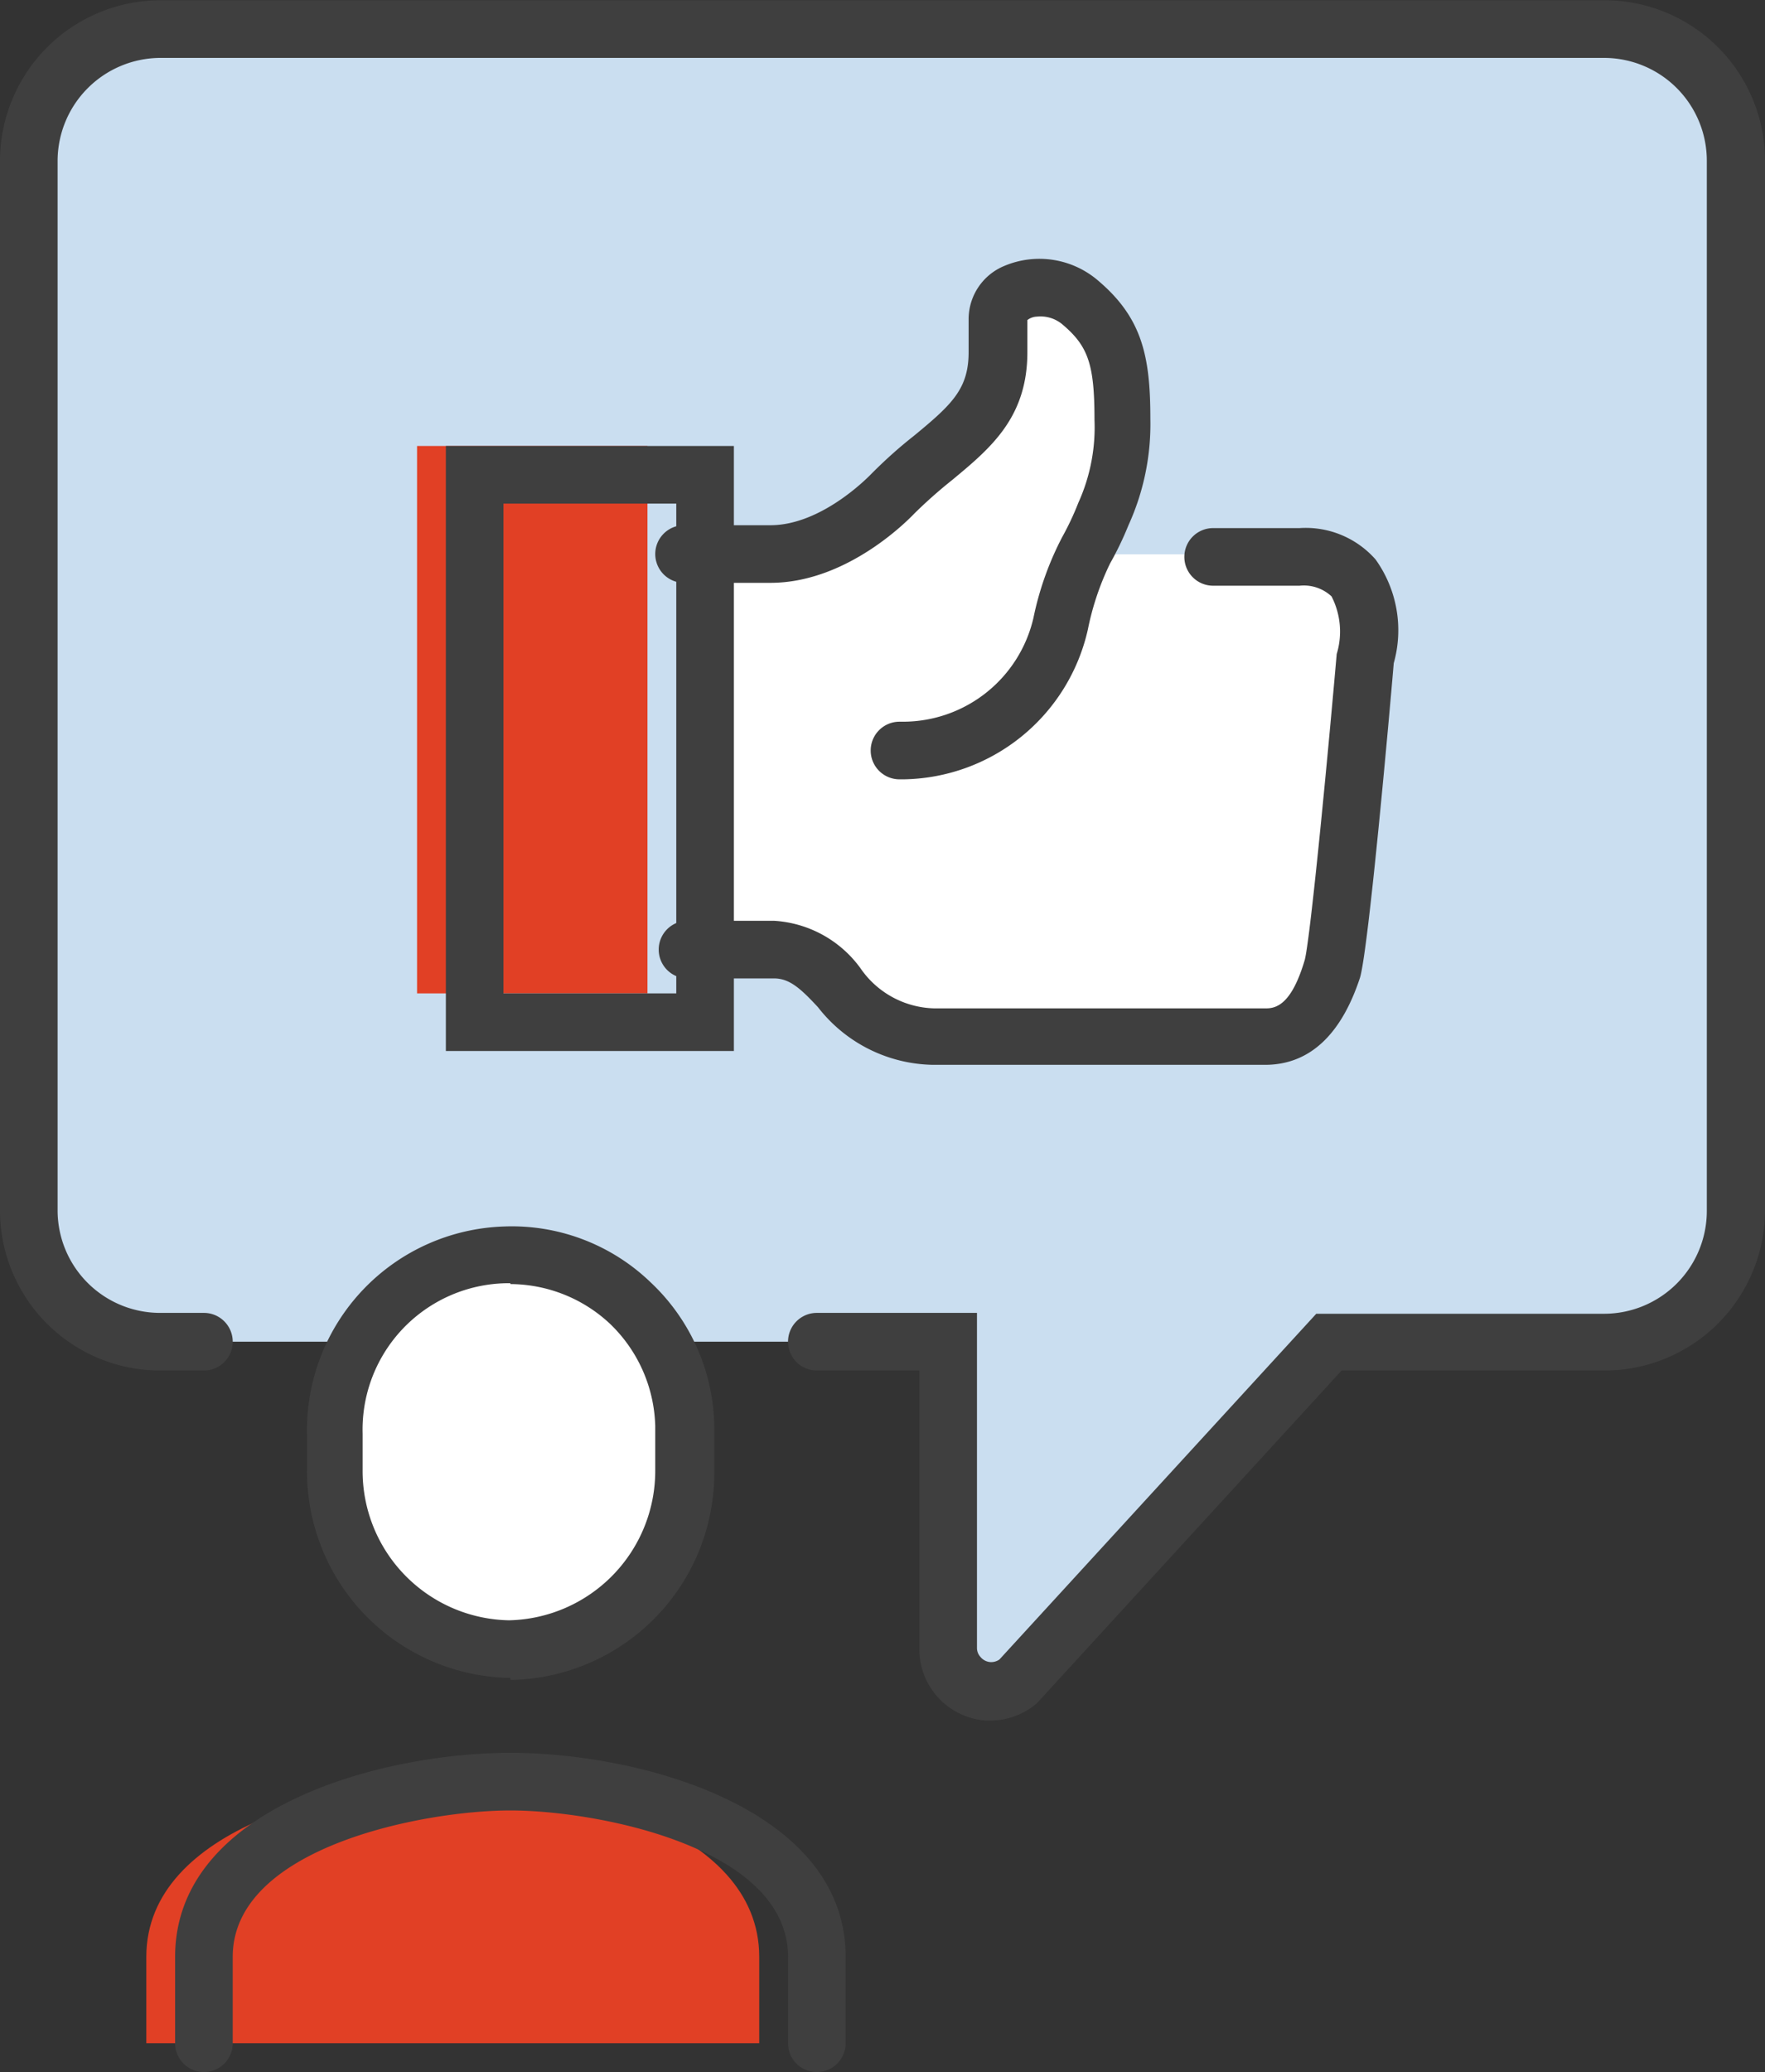 <svg id="Layer_1" data-name="Layer 1" xmlns="http://www.w3.org/2000/svg" xmlns:xlink="http://www.w3.org/1999/xlink" viewBox="0 0 61.28 71.92"><rect x="0" y="0" width="61.28" height="71.92" fill="#333333" stroke="none"/><defs><style>.cls-1{fill:none;}.cls-2{clip-path:url(#clip-path);}.cls-3{fill:#cadef0;}.cls-4{fill:#3f3f3f;}.cls-5{fill:#fff;}.cls-6{fill:#e14025;}</style><clipPath id="clip-path" transform="translate(-100 116.57)"><rect class="cls-1" x="99.48" y="-117.09" width="62" height="73"/></clipPath></defs><g class="cls-2"><g id="Group_182" data-name="Group 182"><path id="Path_1067" data-name="Path 1067" class="cls-3" d="M107.08-70h-1.52A4.56,4.56,0,0,1,101-74.53V-111a4.57,4.57,0,0,1,4.56-4.56h50.16a4.56,4.56,0,0,1,4.56,4.56v36.48A4.56,4.56,0,0,1,155.72-70h-9.59L135.39-58.21a1.5,1.5,0,0,1-2.12-.17,1.48,1.48,0,0,1-.35-.95V-70h-4.56" transform="translate(-100 116.57)"/><path class="cls-4" d="M134.42-56.85h-.2a2.48,2.48,0,0,1-1.71-.87,2.47,2.47,0,0,1-.59-1.58V-69h-3.56a1,1,0,0,1-1-1,1,1,0,0,1,1-1h5.56v11.64a.46.46,0,0,0,.12.3.49.49,0,0,0,.34.18.5.5,0,0,0,.32-.09l11-12h10a3.57,3.57,0,0,0,3.56-3.56V-111a3.57,3.57,0,0,0-3.56-3.56H105.56A3.58,3.58,0,0,0,102-111v36.48A3.56,3.56,0,0,0,105.56-71h1.52a1,1,0,0,1,1,1,1,1,0,0,1-1,1h-1.52A5.56,5.56,0,0,1,100-74.53V-111a5.58,5.58,0,0,1,5.55-5.56h50.17a5.57,5.57,0,0,1,5.56,5.56v36.48A5.57,5.57,0,0,1,155.72-69h-9.14L136-57.45A2.5,2.5,0,0,1,134.42-56.85Z" transform="translate(-100 116.57)"/><path id="Path_1079" data-name="Path 1079" class="cls-5" d="M137.84-97.33h7.24c2.14,0,2.64,1.57,2.29,3.51,0,0-.86,9.83-1.15,10.81s-.86,2.4-2.3,2.4H132.4c-3.14,0-3.33-3-5.56-3h-3" transform="translate(-100 116.57)"/><path id="Path_1080" data-name="Path 1080" class="cls-5" d="M131.25-90.52a5.63,5.63,0,0,0,5.62-4.38,10.22,10.22,0,0,1,.88-2.58,9.82,9.82,0,0,0,.6-1.27A7.35,7.35,0,0,0,139-102c0-2-.24-3-1.44-4s-2.88-.53-2.88.55v1.15c0,2.43-1.78,3.07-3.61,4.88,0,0-2,2.13-4.26,2.13h-3v14.08" transform="translate(-100 116.57)"/><path id="Path_1068" data-name="Path 1068" class="cls-6" d="M126.36-45.65v-3c0-4.54-6.94-6.08-10.64-6.08s-10.64,1.54-10.64,6.08v3" transform="translate(-100 116.57)"/><rect id="Rectangle_1035" data-name="Rectangle 1035" class="cls-6" x="14.48" y="15.48" width="8" height="19"/><path class="cls-4" d="M143.92-79.61H132.4a5.16,5.16,0,0,1-4-2c-.62-.67-1-1-1.53-1h-3a1,1,0,0,1-1-1,1,1,0,0,1,1-1h3a4,4,0,0,1,3,1.64,3.2,3.2,0,0,0,2.57,1.4h11.52c.39,0,.9-.19,1.34-1.68.17-.63.7-5.94,1.11-10.62a2.67,2.67,0,0,0-.18-2,1.41,1.41,0,0,0-1.11-.37h-3a1,1,0,0,1-1-1,1,1,0,0,1,1-1h3a3.23,3.23,0,0,1,2.64,1.09,4.22,4.22,0,0,1,.63,3.6c-.13,1.56-.87,9.89-1.17,10.91C146.57-80.66,145.47-79.61,143.92-79.61Z" transform="translate(-100 116.57)"/><path class="cls-4" d="M131.38-89.52h-.15a1,1,0,0,1-1-1,1,1,0,0,1,1-1h.13a4.65,4.65,0,0,0,4.52-3.6,10.74,10.74,0,0,1,1-2.81,9.77,9.77,0,0,0,.56-1.19A6.34,6.34,0,0,0,138-102c0-1.9-.21-2.54-1.09-3.29a1.18,1.18,0,0,0-.91-.29.56.56,0,0,0-.33.12l0,1.11c0,2.27-1.27,3.33-2.61,4.44a16.8,16.8,0,0,0-1.31,1.16c-.06.06-2.24,2.41-5,2.41h-3a1,1,0,0,1-1-1,1,1,0,0,1,1-1h3c1.83,0,3.5-1.78,3.52-1.8.53-.53,1-.94,1.47-1.31,1.31-1.08,1.89-1.62,1.89-2.9v-1.15a2,2,0,0,1,1.24-1.84,3.13,3.13,0,0,1,3.28.53c1.51,1.29,1.79,2.62,1.79,4.78a8.46,8.46,0,0,1-.76,3.69,11.45,11.45,0,0,1-.64,1.33,9.5,9.5,0,0,0-.77,2.29A6.66,6.66,0,0,1,131.38-89.52Z" transform="translate(-100 116.57)"/><path class="cls-4" d="M125.48-80.09h-10v-21h10Zm-8-2h6v-17h-6Z" transform="translate(-100 116.57)"/><path class="cls-4" d="M128.36-44.65a1,1,0,0,1-1-1v-3c0-3.8-6.62-5.08-9.64-5.08s-9.64,1.28-9.64,5.08v3a1,1,0,0,1-1,1,1,1,0,0,1-1-1v-3c0-5.16,7.14-7.08,11.64-7.08s11.64,1.92,11.64,7.08v3A1,1,0,0,1,128.36-44.65Z" transform="translate(-100 116.57)"/><path id="Path_1066" data-name="Path 1066" class="cls-5" d="M117.72-59.33h0a6.16,6.16,0,0,1-6.08-6.22v-1.24A6.08,6.08,0,0,1,117.56-73a6.09,6.09,0,0,1,6.24,5.93v1.55A6.17,6.17,0,0,1,117.72-59.33Z" transform="translate(-100 116.57)"/><path class="cls-4" d="M117.72-58.33h0a7.17,7.17,0,0,1-7.06-7.22v-1.24A7.07,7.07,0,0,1,117.53-74a6.94,6.94,0,0,1,5.06,1.94,7,7,0,0,1,2.21,5v1.58a7.19,7.19,0,0,1-7.07,7.22Zm0-13.7h-.13a5.08,5.08,0,0,0-5,5.22v1.26a5.18,5.18,0,0,0,5.08,5.22,5.19,5.19,0,0,0,5.08-5.21v-1.53a5.1,5.1,0,0,0-1.58-3.56A5.09,5.09,0,0,0,117.72-72Z" transform="translate(-100 116.57)"/></g></g></svg>